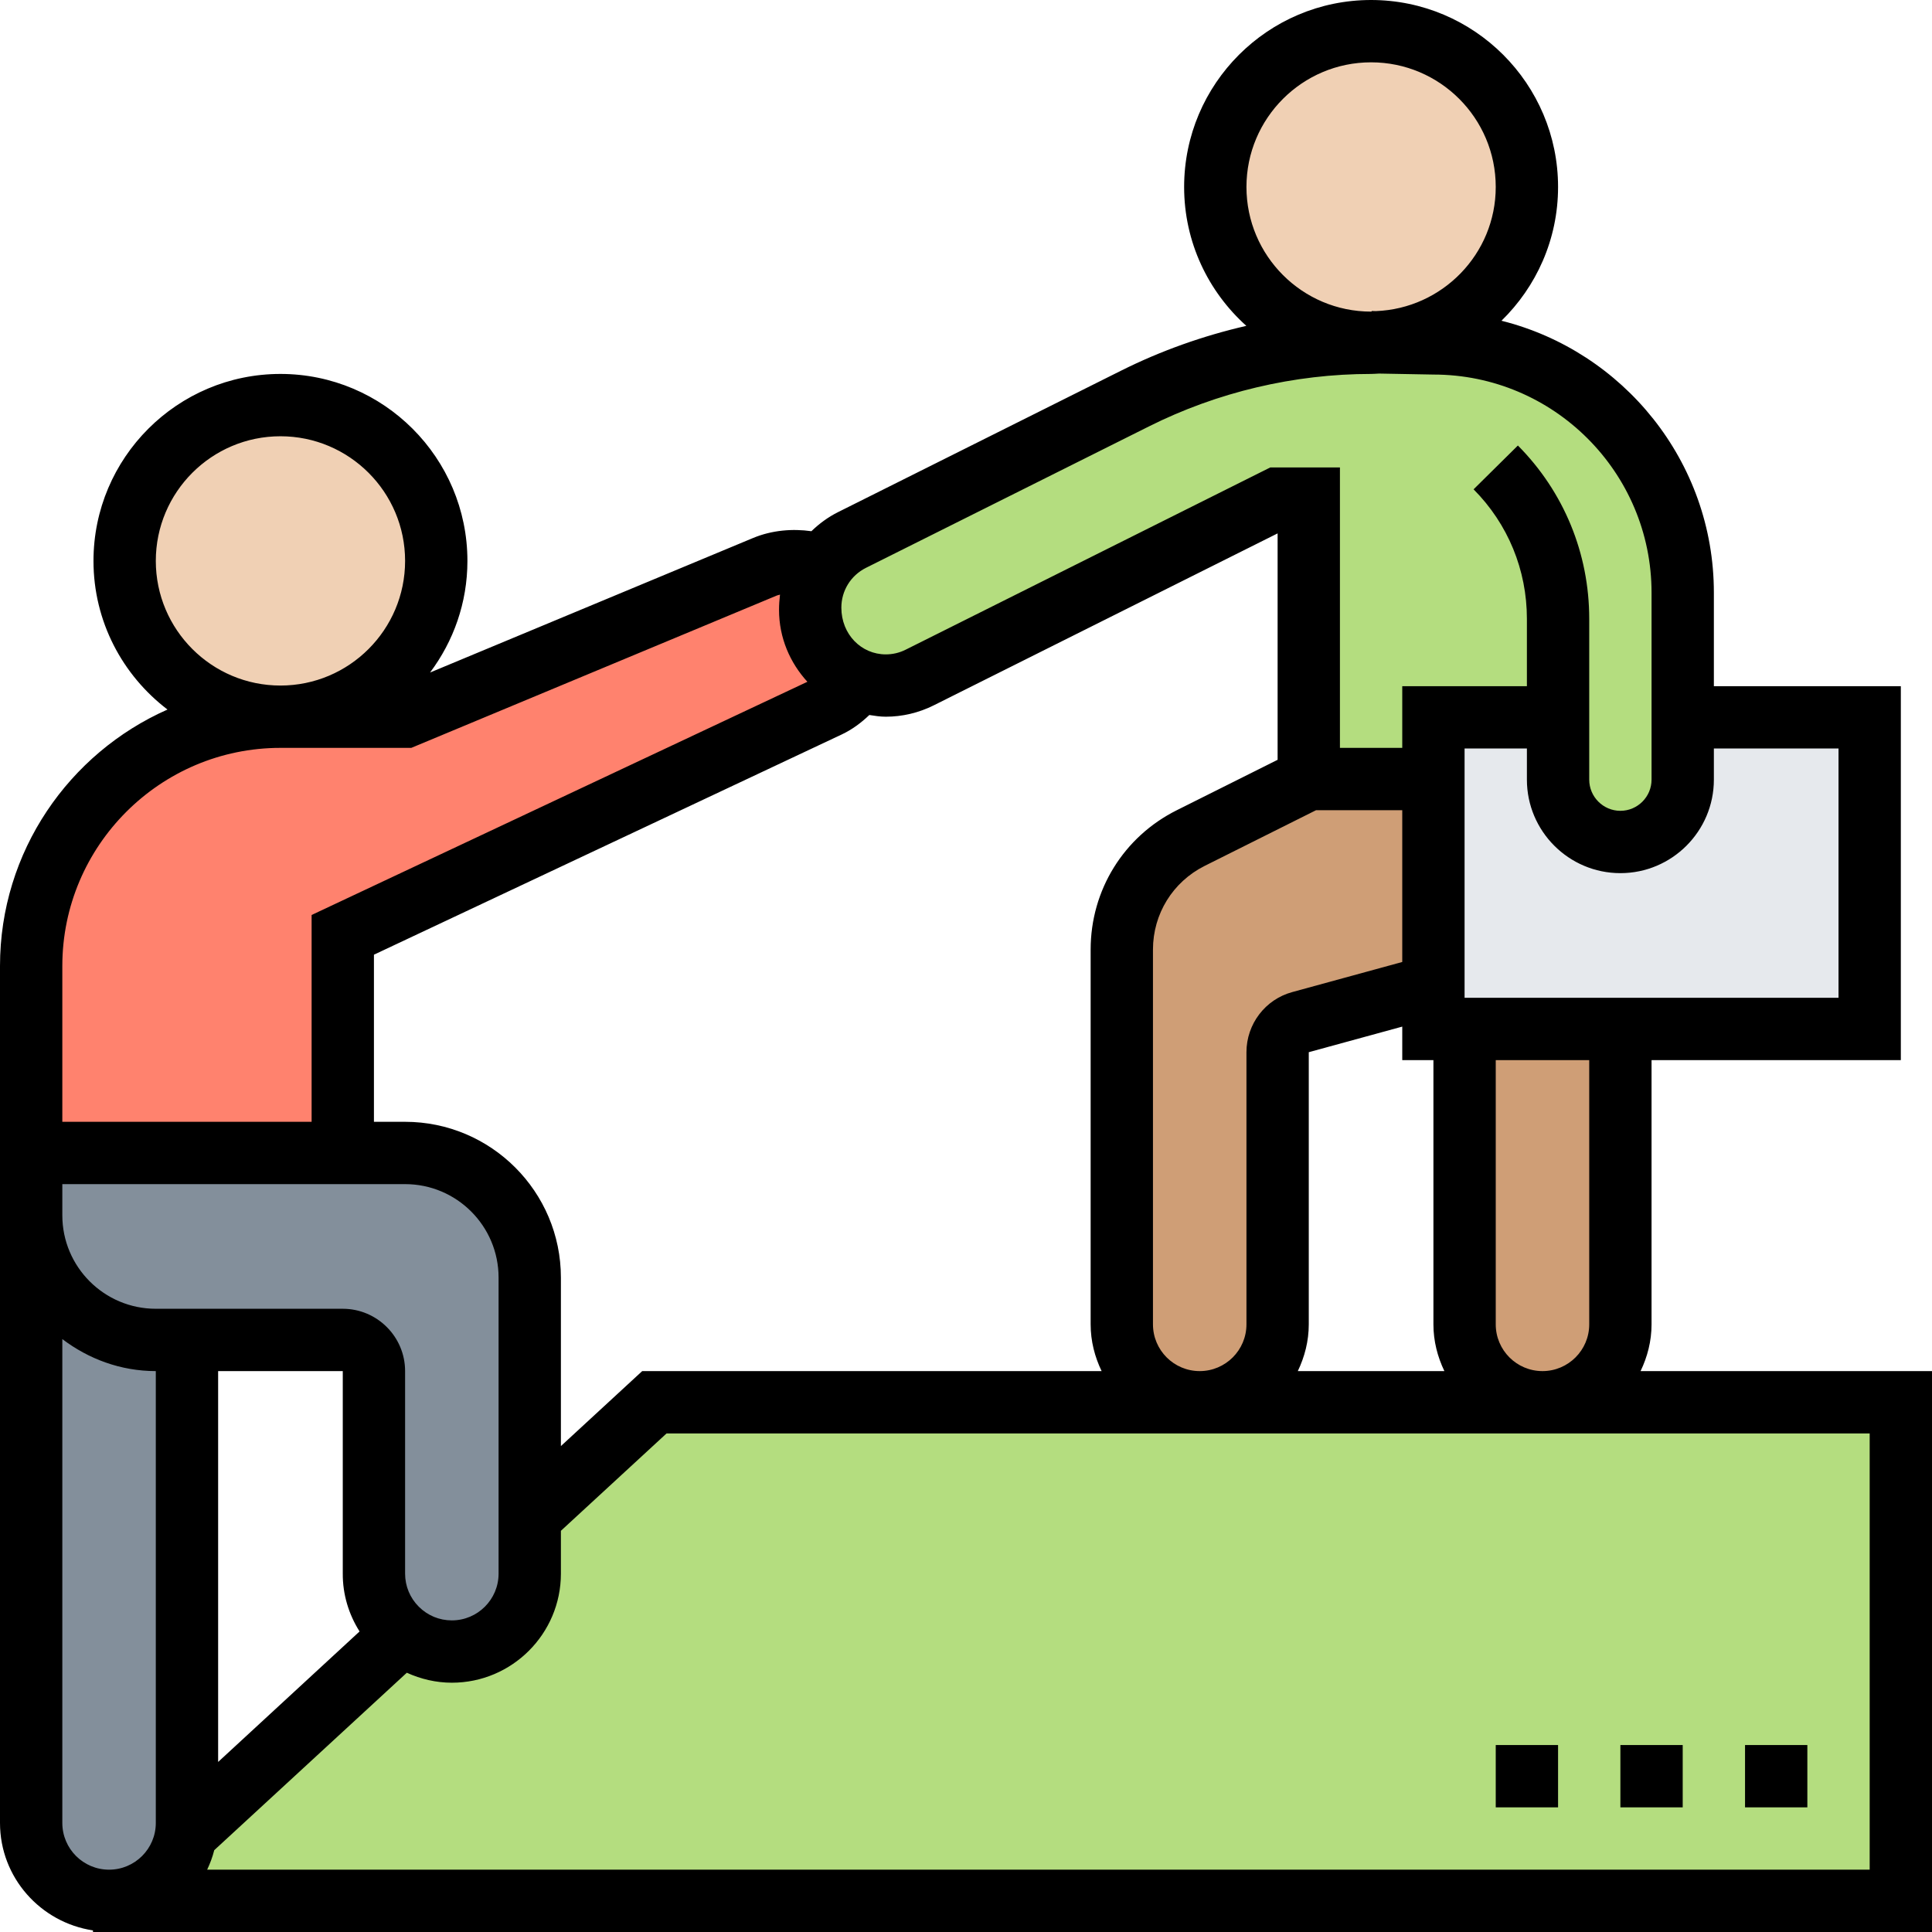 <?xml version="1.0" encoding="UTF-8"?><svg xmlns="http://www.w3.org/2000/svg" xmlns:xlink="http://www.w3.org/1999/xlink" height="62.0" preserveAspectRatio="xMidYMid meet" version="1.0" viewBox="0.0 0.0 62.0 62.0" width="62.0" zoomAndPan="magnify"><g><g id="change1_1"><path d="M 61 45 L 61 61 L 3.5 61 C 4.191 61 4.82 60.719 5.27 60.27 C 5.641 59.898 5.898 59.398 5.98 58.852 L 12.93 52.441 C 13.359 52.789 13.91 53 14.5 53 C 15.191 53 15.82 52.719 16.27 52.27 C 16.719 51.82 17 51.191 17 50.5 L 17 48.691 L 21 45 L 61 45" fill="#b4dd7f"/></g><g id="change2_1"><path d="M 6 43 L 6 58.5 C 6 58.621 5.988 58.738 5.98 58.852 C 5.898 59.398 5.641 59.898 5.27 60.27 C 4.82 60.719 4.191 61 3.5 61 C 2.121 61 1 59.879 1 58.5 L 1 39 C 1 41.211 2.789 43 5 43 L 6 43" fill="#838f9b"/></g><g id="change2_2"><path d="M 17 49 L 17 50.5 C 17 51.191 16.719 51.82 16.27 52.27 C 15.82 52.719 15.191 53 14.5 53 C 13.91 53 13.359 52.789 12.93 52.441 C 12.359 51.988 12 51.289 12 50.5 L 12 44 C 12 43.449 11.551 43 11 43 L 5 43 C 2.789 43 1 41.211 1 39 L 1 37 L 13 37 C 15.211 37 17 38.789 17 41 L 17 49" fill="#838f9b"/></g><g id="change3_1"><path d="M 26 19.5 L 26 19.57 C 26 20.238 26.27 20.852 26.711 21.289 C 26.949 21.531 27.238 21.719 27.559 21.84 C 27.32 22.191 26.988 22.469 26.59 22.66 L 11 30 L 11 37 L 1 37 L 1 31 C 1 26.582 4.582 23 9 23 L 13 23 L 24.551 18.191 C 24.852 18.059 25.168 18 25.488 18 L 25.551 18 C 25.852 18 26.141 18.051 26.41 18.148 C 26.148 18.539 26 19.012 26 19.5" fill="#ff826e"/></g><g id="change4_1"><path d="M 52 33.02 L 52 42.5 C 52 43.879 50.879 45 49.5 45 C 48.809 45 48.18 44.719 47.73 44.27 C 47.281 43.82 47 43.191 47 42.5 L 47 33.02 L 52 33.02" fill="#cf9e76"/></g><g id="change4_2"><path d="M 46 25 L 46 31.641 L 41.738 32.801 C 41.301 32.918 41 33.309 41 33.762 L 41 42.5 C 41 43.879 39.879 45 38.5 45 C 37.809 45 37.18 44.719 36.73 44.27 C 36.281 43.82 36 43.191 36 42.5 L 36 30.469 C 36 28.961 36.859 27.57 38.211 26.891 L 42 25 L 46 25" fill="#cf9e76"/></g><g id="change5_1"><path d="M 60 23.02 L 60 33.02 L 46 33.02 L 46 23.02 L 50 23.02 L 50 25.02 C 50 25.57 50.219 26.07 50.59 26.43 C 50.949 26.801 51.449 27.02 52 27.02 C 53.102 27.02 54 26.121 54 25.02 L 54 23.02 L 60 23.02" fill="#e6e9ed"/></g><g id="change1_2"><path d="M 50 23.02 L 46 23.02 L 46 25 L 42 25 L 42 16 L 41 16 L 29.512 21.738 C 29.18 21.91 28.801 22 28.43 22 C 28.121 22 27.832 21.941 27.559 21.84 C 27.238 21.719 26.949 21.531 26.711 21.289 C 26.27 20.852 26 20.238 26 19.57 L 26 19.5 C 26 19.012 26.148 18.539 26.41 18.148 C 26.641 17.809 26.961 17.52 27.34 17.332 L 36.418 12.789 C 38.781 11.609 41.371 11 44 11 C 44.082 11 44.168 11 44.25 10.988 L 46 11.02 C 50.418 11.02 54 14.602 54 19.02 L 54 25.02 C 54 26.121 53.102 27.02 52 27.02 C 51.449 27.02 50.949 26.801 50.59 26.43 C 50.219 26.07 50 25.57 50 25.02 L 50 23.02" fill="#b4dd7f"/></g><g id="change6_1"><path d="M 9 13 C 11.762 13 14 15.238 14 18 C 14 20.762 11.762 23 9 23 C 6.238 23 4 20.762 4 18 C 4 15.238 6.238 13 9 13" fill="#f0d0b4"/></g><g id="change6_2"><path d="M 44 11 C 41.238 11 39 8.762 39 6 C 39 3.238 41.238 1 44 1 C 46.762 1 49 3.238 49 6 C 49 8.68 46.898 10.859 44.25 10.988 C 44.168 11 44.082 11 44 11" fill="#f0d0b4"/></g><g id="change7_1"><path d="M 60 60 L 6.648 60 C 6.742 59.801 6.82 59.594 6.875 59.375 L 13.055 53.68 C 13.504 53.883 13.992 54 14.5 54 C 16.43 54 18 52.43 18 50.5 L 18 49.125 L 21.391 46 L 60 46 Z M 2 58.5 L 2 42.973 C 2.84 43.609 3.871 44 5 44 L 5 58.5 C 5 59.328 4.328 60 3.5 60 C 2.672 60 2 59.328 2 58.5 Z M 7 44 L 11 44 L 11 50.496 C 10.996 51.168 11.191 51.805 11.539 52.355 L 7 56.543 Z M 2 38 L 13 38 C 14.656 38 16 39.344 16 41 L 16 50.5 C 16 51.328 15.328 52 14.5 52 C 14.098 52 13.723 51.844 13.438 51.559 C 13.156 51.277 13 50.898 13 50.5 L 13 44 C 13 42.898 12.102 42 11 42 L 5 42 C 3.344 42 2 40.656 2 39 Z M 9 24 L 13.199 24 L 24.934 19.109 C 24.965 19.098 25 19.09 25.031 19.082 C 25.012 19.242 25 19.406 25 19.574 C 25 20.465 25.352 21.27 25.91 21.879 L 10 29.363 L 10 36 L 2 36 L 2 31 C 2 27.141 5.141 24 9 24 Z M 5 18 C 5 15.793 6.793 14 9 14 C 11.207 14 13 15.793 13 18 C 13 20.207 11.207 22 9 22 C 6.793 22 5 20.207 5 18 Z M 27.789 18.223 L 36.871 13.684 C 39.07 12.582 41.535 12 44 12 C 44.086 12 44.168 11.992 44.254 11.988 L 46 12.02 C 49.859 12.02 53 15.156 53 19.02 L 53 25.02 C 53 25.57 52.551 26.02 52 26.02 C 51.449 26.02 51 25.57 51 25.02 L 51 19.859 C 51 17.762 50.188 15.785 48.711 14.297 L 47.289 15.703 C 48.395 16.816 49 18.293 49 19.859 L 49 22.02 L 45 22.02 L 45 24 L 43 24 L 43 15 L 40.766 15 L 29.066 20.848 C 28.867 20.949 28.648 21 28.426 21 C 27.641 21 27 20.359 27 19.5 C 27 18.957 27.301 18.469 27.789 18.223 Z M 40 6 C 40 3.793 41.793 2 44 2 C 46.207 2 48 3.793 48 6 C 48 8.152 46.285 9.902 44.152 9.984 L 44.02 9.98 L 44.016 9.996 C 44.012 9.996 44.008 10 44 10 C 41.793 10 40 8.207 40 6 Z M 59 24.02 L 59 32.02 L 47 32.02 L 47 24.02 L 49 24.02 L 49 25.02 C 49 26.672 50.344 28.02 52 28.02 C 53.656 28.02 55 26.672 55 25.02 L 55 24.02 Z M 42 42.5 L 42 33.766 L 45 32.945 L 45 34.02 L 46 34.02 L 46 42.5 C 46 43.039 46.133 43.543 46.352 44 L 41.648 44 C 41.867 43.543 42 43.039 42 42.5 Z M 37 42.5 L 37 30.473 C 37 29.328 37.637 28.301 38.656 27.789 L 42.234 26 L 45 26 L 45 30.871 L 41.473 31.836 C 40.605 32.07 40 32.863 40 33.766 L 40 42.5 C 40 43.328 39.328 44 38.5 44 C 37.672 44 37 43.328 37 42.5 Z M 13 36 L 12 36 L 12 30.637 L 27.02 23.566 C 27.348 23.41 27.637 23.195 27.898 22.945 C 28.074 22.973 28.246 23 28.426 23 C 28.957 23 29.484 22.875 29.961 22.637 L 41 17.117 L 41 24.383 L 37.766 26 C 36.059 26.852 35 28.566 35 30.473 L 35 42.5 C 35 43.039 35.133 43.543 35.352 44 L 20.609 44 L 18 46.406 L 18 41 C 18 38.242 15.758 36 13 36 Z M 51 42.5 C 51 43.328 50.328 44 49.5 44 C 48.672 44 48 43.328 48 42.5 L 48 34.02 L 51 34.02 Z M 52.648 44 C 52.867 43.543 53 43.039 53 42.5 L 53 34.02 L 61 34.02 L 61 22.02 L 55 22.02 L 55 19.02 C 55 14.805 52.086 11.27 48.184 10.293 C 49.301 9.203 50 7.684 50 6 C 50 2.691 47.309 0 44 0 C 40.691 0 38 2.691 38 6 C 38 7.77 38.773 9.359 39.996 10.457 C 38.605 10.777 37.25 11.258 35.977 11.895 L 26.895 16.434 C 26.574 16.594 26.289 16.805 26.039 17.047 C 25.438 16.961 24.773 17.012 24.164 17.266 L 13.801 21.582 C 14.551 20.582 15 19.344 15 18 C 15 14.691 12.309 12 9 12 C 5.691 12 3 14.691 3 18 C 3 19.945 3.934 21.672 5.375 22.77 C 2.215 24.168 0 27.328 0 31 L 0 58.5 C 0 60.254 1.301 61.695 2.984 61.949 L 2.984 62 L 62 62 L 62 44 L 52.648 44" fill="inherit"/></g><g id="change7_2"><path d="M 58 56 L 56 56 L 56 58 L 58 58 L 58 56" fill="inherit"/></g><g id="change7_3"><path d="M 54 56 L 52 56 L 52 58 L 54 58 L 54 56" fill="inherit"/></g><g id="change7_4"><path d="M 48 58 L 50 58 L 50 56 L 48 56 L 48 58" fill="inherit"/></g></g></svg>